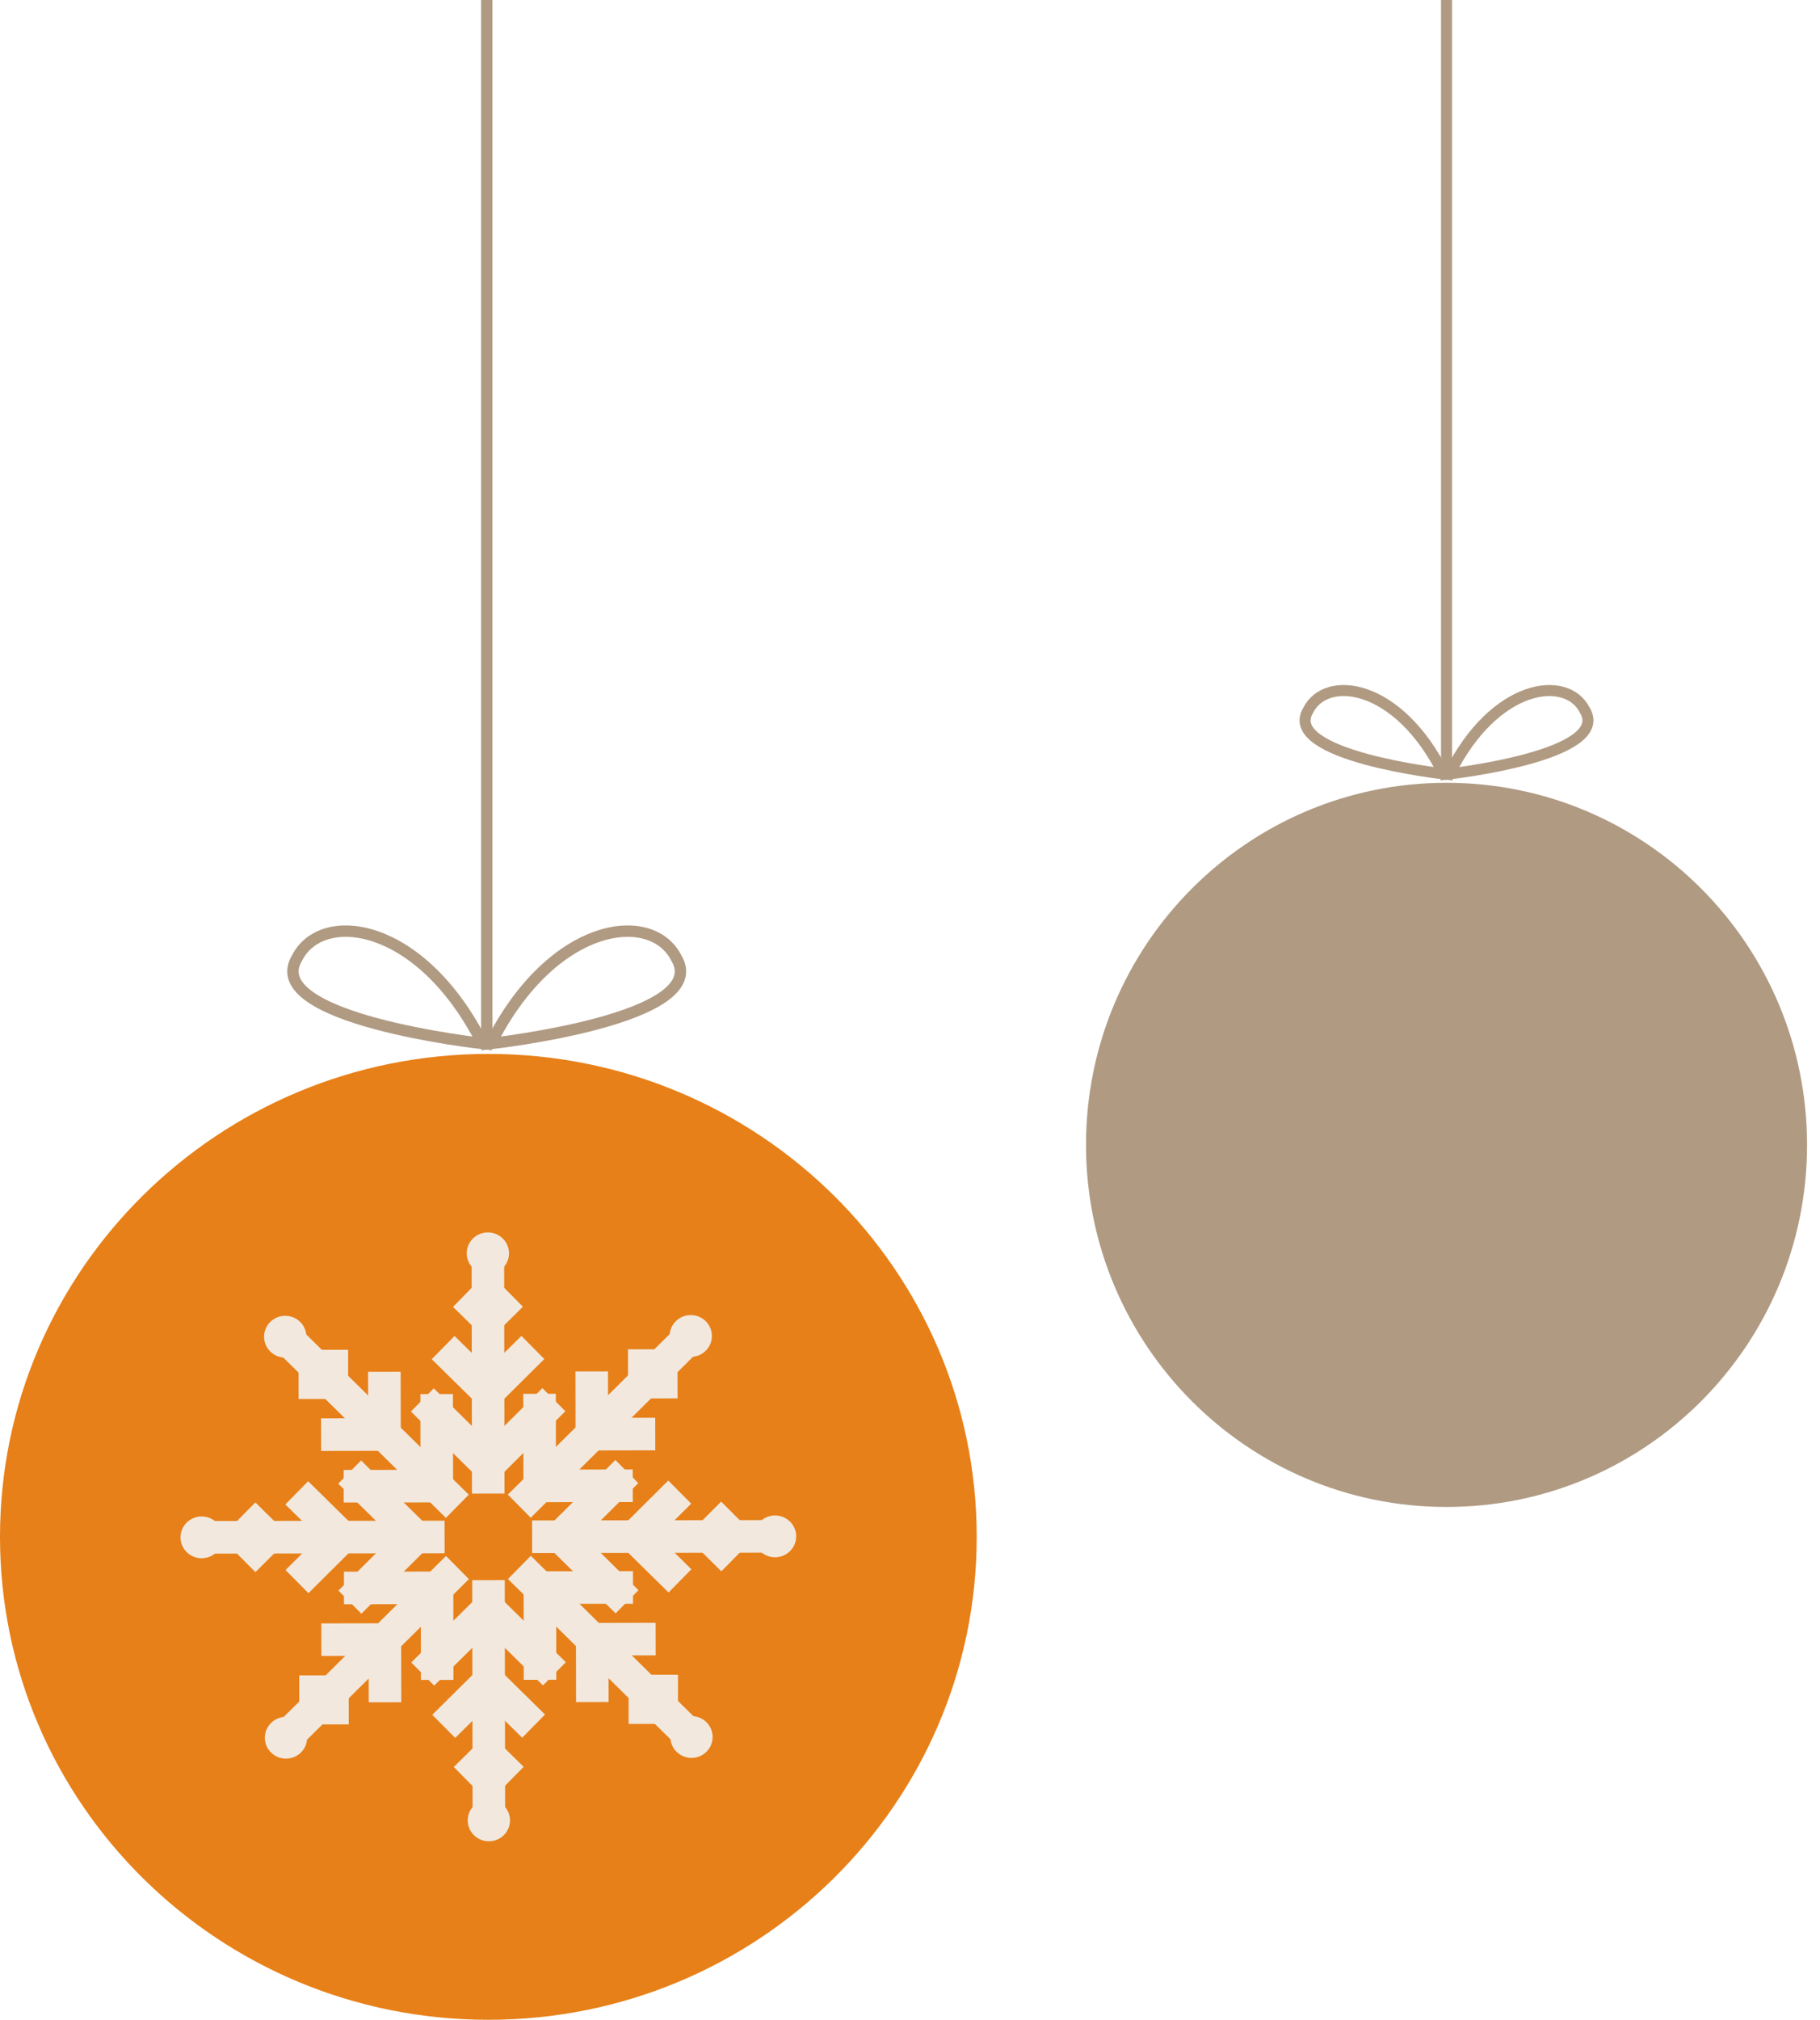<?xml version="1.0" encoding="UTF-8"?> <svg xmlns="http://www.w3.org/2000/svg" width="165" height="183" viewBox="0 0 165 183" fill="none"><path d="M44.274 183C68.726 183 88.548 163.41 88.548 139.244C88.548 115.078 68.726 95.488 44.274 95.488C19.822 95.488 0 115.078 0 139.244C0 163.41 19.822 183 44.274 183Z" fill="#E78018"></path><path d="M44.129 0V94.546" stroke="#B09A82" stroke-width="1.033" stroke-miterlimit="10"></path><path d="M44.498 94.546C44.498 94.546 64.674 92.331 61.311 86.792C59.069 82.361 50.102 83.469 44.498 94.546Z" stroke="#B09A82" stroke-width="1.033" stroke-miterlimit="10"></path><path d="M43.747 94.546C43.747 94.546 23.571 92.331 26.934 86.792C29.175 82.361 38.142 83.469 43.747 94.546Z" stroke="#B09A82" stroke-width="1.033" stroke-miterlimit="10"></path><path d="M44.319 165.066L44.286 143.166" stroke="#F2E8DE" stroke-width="2.952" stroke-miterlimit="10"></path><path d="M40.228 156.414L44.297 152.382L48.377 156.392" stroke="#F2E8DE" stroke-width="2.952" stroke-miterlimit="10"></path><path d="M42.179 161.144L44.308 159.039L46.438 161.133" stroke="#F2E8DE" stroke-width="2.952" stroke-miterlimit="10"></path><path d="M38.323 151.673L44.286 145.769L50.261 151.651" stroke="#F2E8DE" stroke-width="2.952" stroke-miterlimit="10"></path><path d="M44.32 166.827C45.379 166.827 46.237 165.979 46.237 164.933C46.237 163.886 45.379 163.038 44.32 163.038C43.261 163.038 42.403 163.886 42.403 164.933C42.403 165.979 43.261 166.827 44.32 166.827Z" fill="#F2E8DE"></path><path d="M25.826 157.533L41.473 142.024" stroke="#F2E8DE" stroke-width="2.952" stroke-miterlimit="10"></path><path d="M29.132 148.56L34.893 148.549L34.904 154.232" stroke="#F2E8DE" stroke-width="2.952" stroke-miterlimit="10"></path><path d="M27.126 153.268H30.141V156.237" stroke="#F2E8DE" stroke-width="2.952" stroke-miterlimit="10"></path><path d="M31.183 143.875L39.623 143.864L39.634 152.205" stroke="#F2E8DE" stroke-width="2.952" stroke-miterlimit="10"></path><path d="M25.927 159.338C26.985 159.338 27.843 158.49 27.843 157.444C27.843 156.398 26.985 155.55 25.927 155.55C24.868 155.55 24.01 156.398 24.01 157.444C24.01 158.49 24.868 159.338 25.927 159.338Z" fill="#F2E8DE"></path><path d="M18.148 139.288L40.307 139.255" stroke="#F2E8DE" stroke-width="2.952" stroke-miterlimit="10"></path><path d="M26.901 135.256L30.981 139.266L26.924 143.299" stroke="#F2E8DE" stroke-width="2.952" stroke-miterlimit="10"></path><path d="M22.115 137.173L24.245 139.277L22.115 141.393" stroke="#F2E8DE" stroke-width="2.952" stroke-miterlimit="10"></path><path d="M31.698 133.373L37.672 139.255L31.721 145.159" stroke="#F2E8DE" stroke-width="2.952" stroke-miterlimit="10"></path><path d="M18.282 141.183C19.34 141.183 20.199 140.334 20.199 139.288C20.199 138.242 19.34 137.394 18.282 137.394C17.223 137.394 16.365 138.242 16.365 139.288C16.365 140.334 17.223 141.183 18.282 141.183Z" fill="#F2E8DE"></path><path d="M25.769 121.011L41.461 136.475" stroke="#F2E8DE" stroke-width="2.952" stroke-miterlimit="10"></path><path d="M34.847 124.29L34.858 129.972L29.108 129.983" stroke="#F2E8DE" stroke-width="2.952" stroke-miterlimit="10"></path><path d="M30.084 122.296V125.275H27.069" stroke="#F2E8DE" stroke-width="2.952" stroke-miterlimit="10"></path><path d="M39.589 126.306L39.6 134.647L31.16 134.658" stroke="#F2E8DE" stroke-width="2.952" stroke-miterlimit="10"></path><path d="M25.858 123.005C26.917 123.005 27.775 122.156 27.775 121.11C27.775 120.064 26.917 119.216 25.858 119.216C24.8 119.216 23.941 120.064 23.941 121.11C23.941 122.156 24.8 123.005 25.858 123.005Z" fill="#F2E8DE"></path><path d="M44.23 113.422L44.263 135.323" stroke="#F2E8DE" stroke-width="2.952" stroke-miterlimit="10"></path><path d="M48.31 122.085L44.253 126.106L40.173 122.096" stroke="#F2E8DE" stroke-width="2.952" stroke-miterlimit="10"></path><path d="M46.37 117.344L44.24 119.449L42.1 117.355" stroke="#F2E8DE" stroke-width="2.952" stroke-miterlimit="10"></path><path d="M50.215 126.815L44.263 132.731L38.289 126.837" stroke="#F2E8DE" stroke-width="2.952" stroke-miterlimit="10"></path><path d="M44.229 115.45C45.288 115.45 46.146 114.602 46.146 113.555C46.146 112.509 45.288 111.661 44.229 111.661C43.171 111.661 42.312 112.509 42.312 113.555C42.312 114.602 43.171 115.45 44.229 115.45Z" fill="#F2E8DE"></path><path d="M62.724 120.955L47.077 136.463" stroke="#F2E8DE" stroke-width="2.952" stroke-miterlimit="10"></path><path d="M59.406 129.928L53.656 129.939L53.645 124.256" stroke="#F2E8DE" stroke-width="2.952" stroke-miterlimit="10"></path><path d="M61.424 125.22L58.409 125.231V122.251" stroke="#F2E8DE" stroke-width="2.952" stroke-miterlimit="10"></path><path d="M57.366 134.614L48.926 134.625L48.915 126.283" stroke="#F2E8DE" stroke-width="2.952" stroke-miterlimit="10"></path><path d="M62.624 122.938C63.682 122.938 64.54 122.09 64.54 121.044C64.54 119.997 63.682 119.149 62.624 119.149C61.565 119.149 60.707 119.997 60.707 121.044C60.707 122.09 61.565 122.938 62.624 122.938Z" fill="#F2E8DE"></path><path d="M70.401 139.2L48.241 139.233" stroke="#F2E8DE" stroke-width="2.952" stroke-miterlimit="10"></path><path d="M61.647 143.232L57.567 139.222L61.625 135.19" stroke="#F2E8DE" stroke-width="2.952" stroke-miterlimit="10"></path><path d="M66.433 141.316L64.304 139.211L66.422 137.095" stroke="#F2E8DE" stroke-width="2.952" stroke-miterlimit="10"></path><path d="M56.85 145.126L50.876 139.233L56.828 133.329" stroke="#F2E8DE" stroke-width="2.952" stroke-miterlimit="10"></path><path d="M70.265 141.094C71.324 141.094 72.182 140.246 72.182 139.2C72.182 138.154 71.324 137.305 70.265 137.305C69.207 137.305 68.349 138.154 68.349 139.2C68.349 140.246 69.207 141.094 70.265 141.094Z" fill="#F2E8DE"></path><path d="M62.779 157.478L47.087 142.013" stroke="#F2E8DE" stroke-width="2.952" stroke-miterlimit="10"></path><path d="M53.701 154.21L53.69 148.516L59.44 148.505" stroke="#F2E8DE" stroke-width="2.952" stroke-miterlimit="10"></path><path d="M58.464 156.192V153.213H61.468" stroke="#F2E8DE" stroke-width="2.952" stroke-miterlimit="10"></path><path d="M48.959 152.194L48.947 143.841L57.387 143.83" stroke="#F2E8DE" stroke-width="2.952" stroke-miterlimit="10"></path><path d="M62.689 159.272C63.748 159.272 64.606 158.424 64.606 157.378C64.606 156.332 63.748 155.484 62.689 155.484C61.631 155.484 60.773 156.332 60.773 157.378C60.773 158.424 61.631 159.272 62.689 159.272Z" fill="#F2E8DE"></path><path d="M131.141 136.179C148.995 136.179 163.468 121.651 163.468 103.73C163.468 85.809 148.995 71.281 131.141 71.281C113.288 71.281 98.814 85.809 98.814 103.73C98.814 121.651 113.288 136.179 131.141 136.179Z" fill="#B09A82"></path><path d="M131.142 0V70.114" stroke="#B09A82" stroke-width="0.999" stroke-miterlimit="10"></path><path d="M131.411 70.114C131.411 70.114 146.142 68.471 143.687 64.364C142.05 61.078 135.503 61.899 131.411 70.114Z" stroke="#B09A82" stroke-width="0.999" stroke-miterlimit="10"></path><path d="M130.871 70.114C130.871 70.114 116.14 68.471 118.595 64.364C120.232 61.078 126.779 61.899 130.871 70.114Z" stroke="#B09A82" stroke-width="0.999" stroke-miterlimit="10"></path><path d="M131.141 136.179C148.995 136.179 163.468 121.651 163.468 103.73C163.468 85.809 148.995 71.281 131.141 71.281C113.288 71.281 98.814 85.809 98.814 103.73C98.814 121.651 113.288 136.179 131.141 136.179Z" stroke="#B09A82" stroke-width="0.714" stroke-miterlimit="10"></path></svg> 